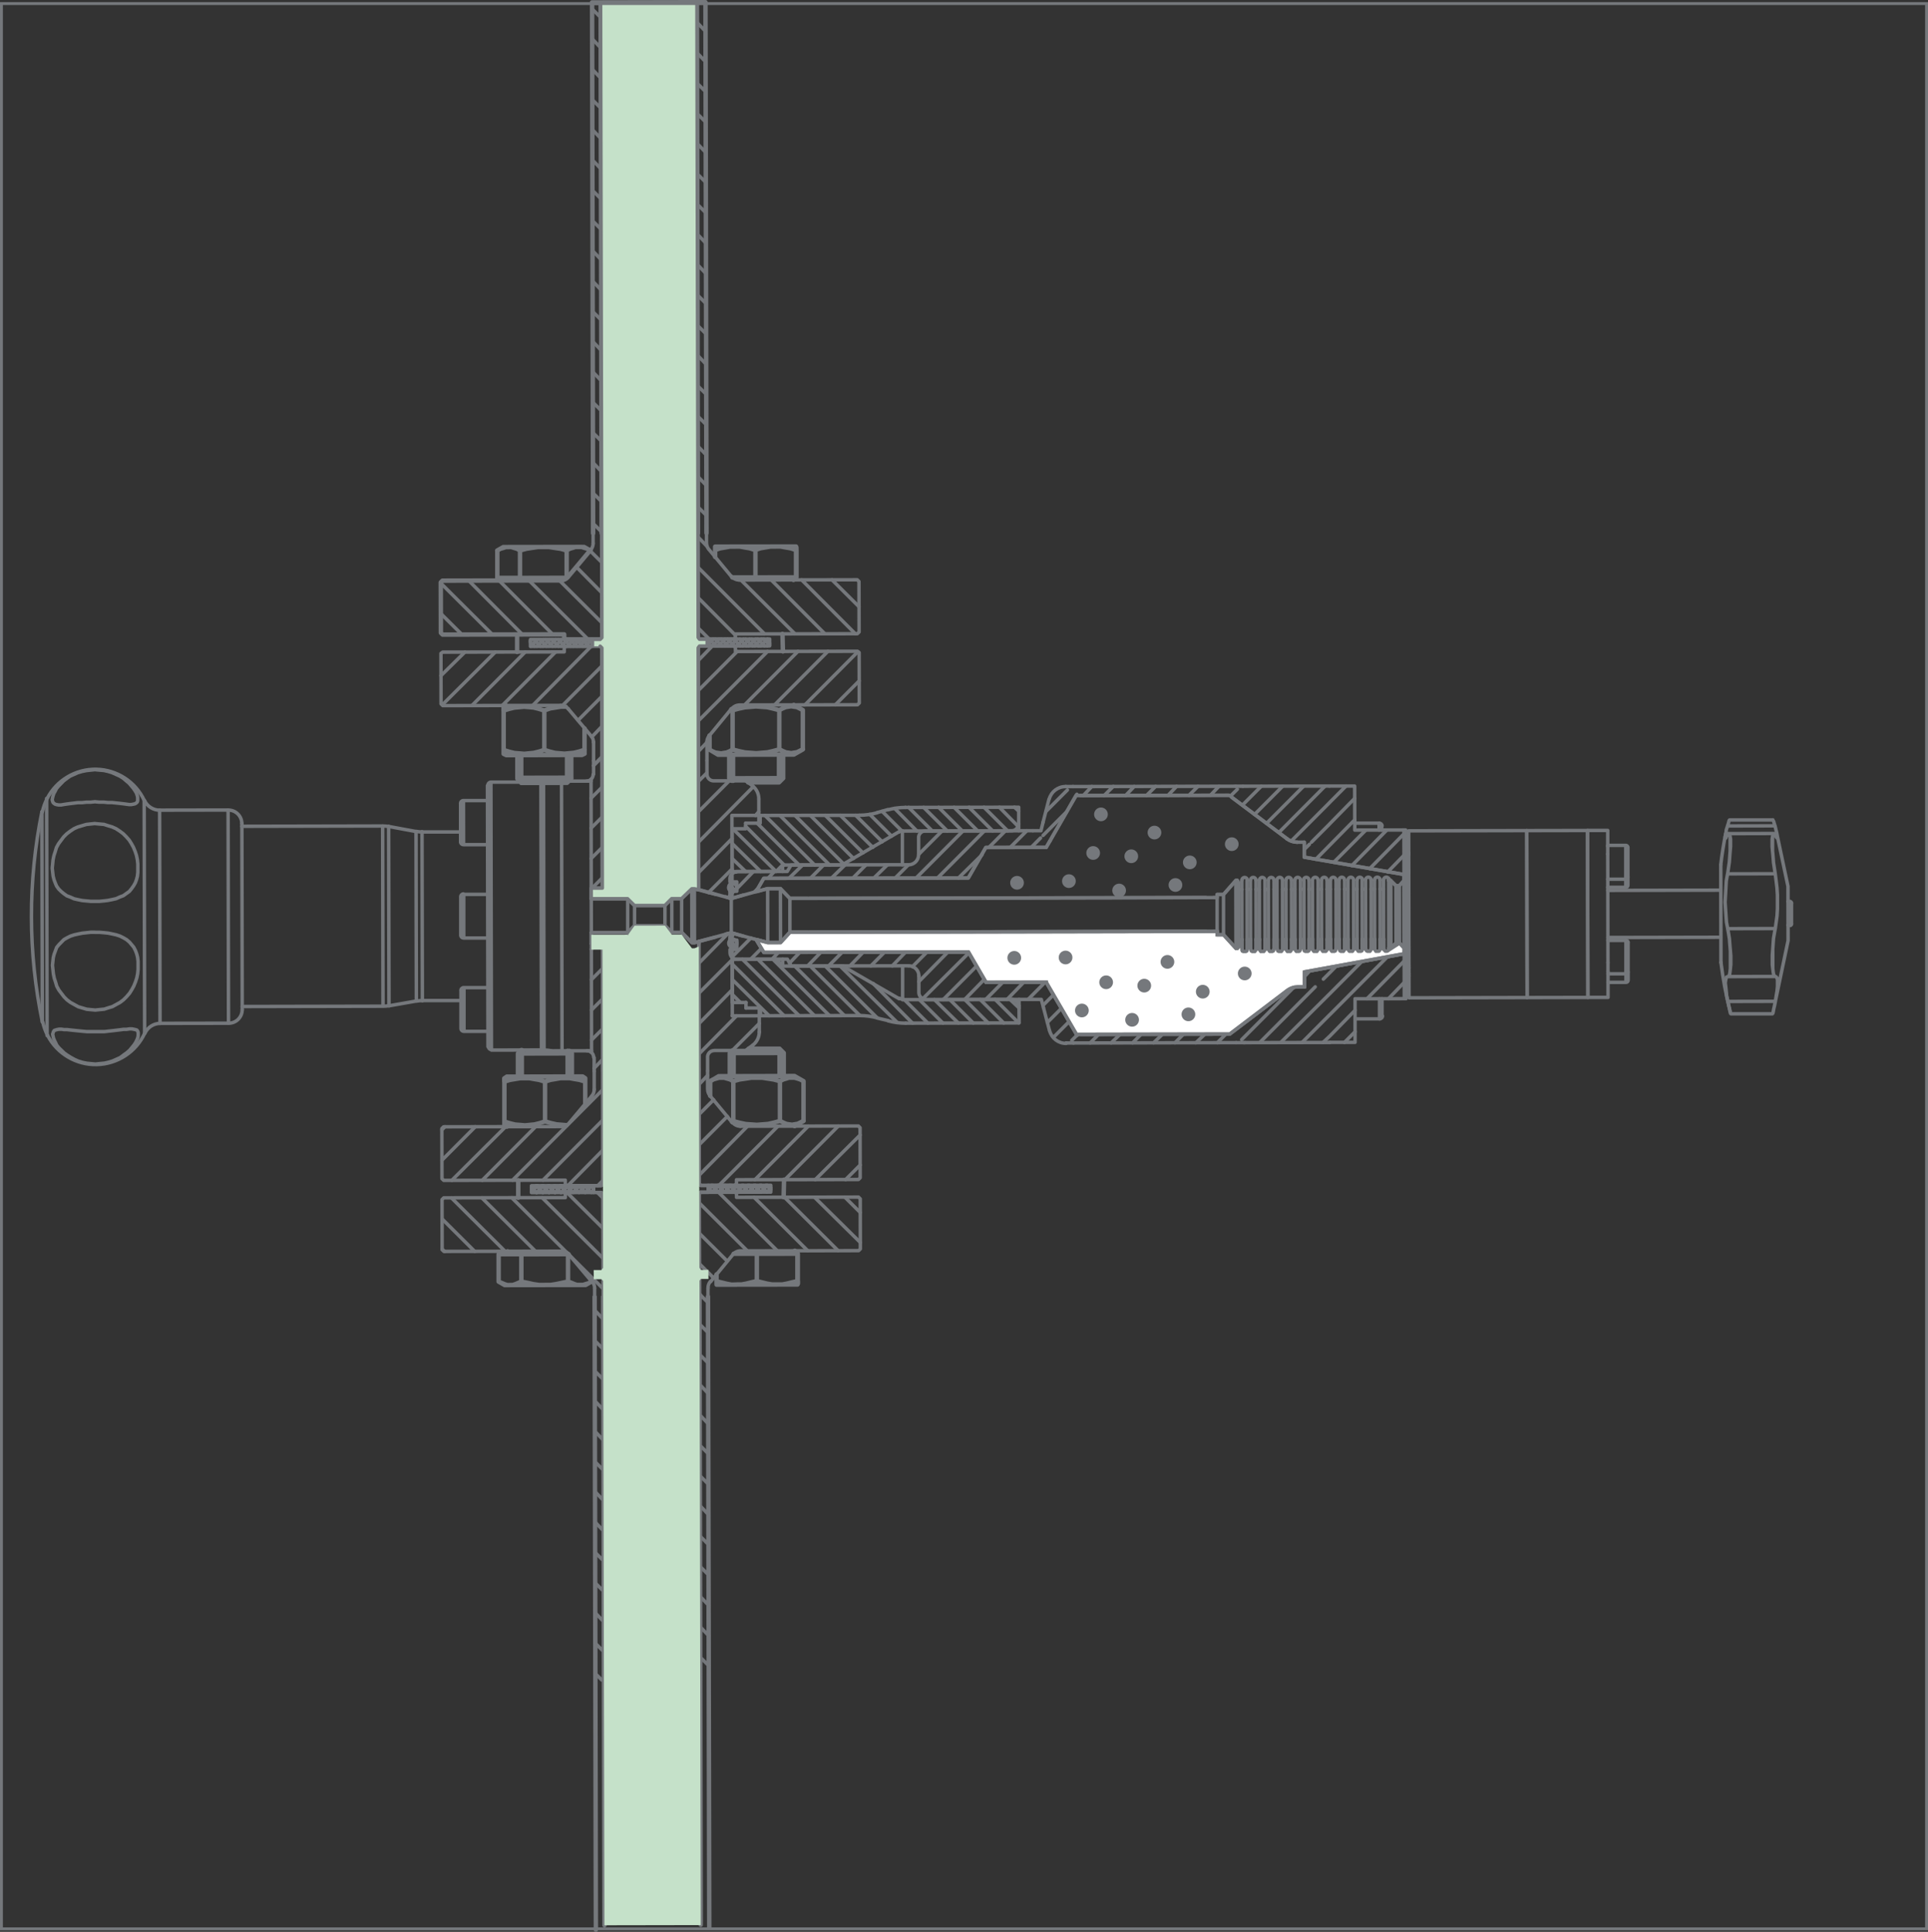 <?xml version="1.0" encoding="UTF-8"?>
<svg xmlns="http://www.w3.org/2000/svg" id="Calque_2" viewBox="0 0 334.46 335.1">
  <rect x="0" y="0" width="334.46" height="335.1" fill="#333333" stroke="none"/>
  <defs>
    <style>.cls-1{fill:#75787c;}.cls-2{fill:#c5e1c9;}.cls-2,.cls-3{fill-rule:evenodd;}.cls-4{stroke-width:.5px;}.cls-4,.cls-3{stroke-miterlimit:10;}.cls-4,.cls-3,.cls-5,.cls-6{stroke:#75787c;}.cls-4,.cls-5,.cls-6{fill:none;}.cls-3{fill:#fff;}.cls-3,.cls-5{stroke-width:.6px;}.cls-5,.cls-6{stroke-linecap:round;stroke-linejoin:round;}.cls-6{stroke-width:.77px;}</style>
  </defs>
  <g id="MONTAGE">
    <g id="ETAPE_1">
      <path class="cls-5" d="M131.72,177.53l-4.67,4.69M127.78,176.2l-6.52,6.62M127.03,171.68l-5.78,5.88M127.02,166.48l-5.78,5.8M126.27,161.95l-5.04,5.13M104.55,183.75l-1.48,1.56M104.54,178.48l-1.93,1.93M104.53,173.28l-1.93,1.93M104.52,168.01l-1.93,1.93M103.62,163.7l-1.04.97M104.49,152.27l-1.78,1.79M104.48,146.99l-1.93,1.93M104.47,141.72l-1.93,1.93M104.46,136.53l-1.93,1.93M103.78,132l-.82.82M126.99,150.74l-4.08,4.09M131.65,140.78l-.59.67M126.98,145.47l-5.78,5.88M130.67,136.47l-9.49,9.6M126.51,135.44l-5.34,5.36M122.65,134.04l-1.48,1.49M149.22,202.08l-2.52,2.53M149.21,196.88l-7.78,7.74M145.42,195.33l-9.26,9.3M140.22,195.34l-9.26,9.3M134.95,195.35l-10.23,10.27M129.67,195.36l-8.37,8.48M126.18,193.66l-4.89,4.91M123.8,190.77l-2.52,2.53M122.75,186.54l-1.48,1.56M104.6,204.76l-.89.89M104.59,199.49l-6.08,6.18M104.57,194.29l-10.37,10.42M104.56,189.02l-15.64,15.7M92.92,195.43l-9.26,9.3M87.72,195.44l-9.34,9.3M82.45,195.45l-5.78,5.8M77.18,195.46l-.52.52M104.45,131.25l-.96.97M104.44,125.98l-1.78,1.86M104.43,120.78l-4.15,4.17M104.42,115.51l-6.89,6.92M102.56,112.1l-10.15,10.27M96.39,113.08l-9.26,9.3M91.12,113.09l-9.26,9.3M85.93,113.1l-9.19,9.15M80.65,113.11l-4.15,4.09M149.05,118.1l-4.15,4.17M148.82,113.05l-9.19,9.23M143.62,112.98l-9.26,9.3M138.42,112.99l-9.26,9.3M122.64,128.77l-1.48,1.56M133.15,113l-12.01,12.05M127.88,113.01l-6.74,6.77M123.57,112.06l-2.45,2.53M181.31,170.38l-2.96,2.98M177.59,170.39l-2.89,2.98M173.95,170.4l-2.96,2.98M170.76,169.88l-3.41,3.5M169.42,167.58l-5.78,5.8M168.08,165.28l-8,7.96M164.44,165.14l-5.04,5.13M160.8,165.15l-2.52,2.53M157.09,165.16l-2.3,2.38M153.45,165.16l-2.37,2.38M149.74,165.17l-2.3,2.38M146.1,165.18l-2.37,2.38M142.39,165.19l-2.3,2.38M138.75,165.19l-1.78,1.86M135.04,165.2l-1.11,1.19M132.06,164.54l-1.85,1.86M130.28,162.69l-3.33,3.35M127.38,161.95l-.74.74M180.51,145.36l-1.63,1.64M178.13,144.1l-2.89,2.9M174.42,144.11l-2.89,2.9M170.35,148.28l-4.08,4.02M170.78,144.12l-8.15,8.18M167.07,144.12l-8.15,8.18M163.43,144.13l-4.08,4.09M157.58,150.01l-2.3,2.31M153.94,150.02l-2.37,2.31M150.23,150.02l-2.3,2.31M146.59,150.03l-2.37,2.31M142.88,150.04l-2.3,2.31M139.24,150.04l-2.37,2.31M134.34,151.17l-1.11,1.19M131.45,154.14l-.59.6M130.7,151.18l-2.89,2.98M127.37,154.52l-.74.82M186.82,179.58h0M185.48,177.2l-2.74,2.75M184.14,174.9l-2.45,2.46M182.79,172.53l-1.78,1.79M185.03,140.82l-4.08,4.09M185.17,137.03l-3.71,3.72M230.7,179.71l-1.19,1.12M230.69,176l-4.82,4.84M230.69,172.36l-8.52,8.48M228.16,171.18l-9.63,9.67M224.37,171.34l-8.97,9M230.63,142.96l-3.11,3.12M230.62,139.25l-6.6,6.62M229.87,136.35l-8,8.04M226.16,136.36l-6.45,6.47M222.52,136.37l-4.89,4.91M218.81,136.37l-3.26,3.27M214.65,136.9l-.82.82-.15.15M211.46,136.39l-1.48,1.56M207.82,136.4l-1.56,1.56M204.11,136.4l-1.48,1.56M200.47,136.41l-1.56,1.56M196.76,136.42l-1.48,1.56M193.12,136.42l-1.56,1.56M189.41,136.43l-1.48,1.56M212.66,179.38l-1.48,1.49M209.02,179.39l-1.56,1.49M205.31,179.39l-1.48,1.49M201.67,179.4l-1.56,1.49M197.96,179.41l-1.48,1.49M194.32,179.41l-1.56,1.49M190.6,179.42l-1.48,1.49M186.82,179.58l-.89.89M243.56,148.35l-2.82,2.9M243.55,144.64l-5.93,6.03M240.58,143.98l-6.08,6.18M236.94,143.99l-5.56,5.58M235.01,142.21l-6.74,6.84M235,138.49l-4.37,4.46M227.15,146.46l-.89.89M233.51,136.34l-2.89,2.9M243.6,170.41l-2.74,2.83M235.08,178.96l-1.85,1.86M243.6,166.69l-6.45,6.55M235.07,175.25l-4.37,4.46M240.7,165.96l-10,10.04M236.25,166.78l-5.56,5.58M231.79,167.61l-2.22,2.23M227.26,168.36l-.96,1.04M127.59,154.52l-1.04-1.04M127.61,164.1l-1.04-.96M176.72,140.69l-.74-.67M176.57,143.29l-3.2-3.26M174.79,144.11l-4.09-4.08M172.19,144.11l-4.09-4.08M169.6,144.12l-4.09-4.08M166.92,144.12l-4.09-4.08M164.32,144.13l-4.09-4.08M161.72,144.13l-4.09-4.08M159.05,144.14l-3.87-3.93M156.45,144.14l-3.42-3.41M154.67,145.04l-3.79-3.78M153.04,146.01l-4.61-4.59M151.41,146.98l-5.65-5.56M149.7,147.94l-6.55-6.52M148.07,148.91l-7.51-7.48M146.37,149.88l-8.48-8.45M143.92,150.04l-8.63-8.6M141.32,150.04l-8.63-8.6M138.64,150.05l-7.29-7.26M136.04,150.05l-6.7-6.74M134.64,151.17l-7.51-7.41M131.96,151.17l-4.98-4.89M129.36,151.18l-2.38-2.3M176.78,174.85l-1.56-1.48M176.72,177.44l-4.09-4.08M174.12,177.45l-4.09-4.08M171.44,177.45l-4.09-4.08M168.84,177.46l-4.09-4.08M166.25,177.46l-4.17-4.08M163.57,177.47l-4.09-4.08M160.97,177.48l-4.09-4.08M158.3,177.48l-6.84-6.89M155.63,177.34l-9.9-9.78M152.14,176.53l-9-8.97M149.17,176.16l-8.63-8.6M146.49,176.17l-8.63-8.6M143.89,176.17l-9.82-9.78M141.29,176.18l-9.82-9.78M138.62,176.18l-9.82-9.78M136.02,176.19l-9-8.97M133.42,176.19l-6.4-6.3M129.41,174.86h0M128.44,173.9l-1.41-1.41M102.96,206.18l-.52-.52M102.59,206.85l-1.19-1.19M101.56,206.85l-1.19-1.19M100.44,206.85l-1.12-1.19M99.4,206.85l-1.19-1.19M98.36,206.85l-1.19-1.19M97.32,206.86l-1.19-1.19M96.28,206.86l-1.19-1.19M95.24,206.86l-1.19-1.19M94.2,206.86l-1.19-1.19M93.09,206.87l-.89-.96M102.97,206.4l-.37.45M102.67,205.66l-1.19,1.19M101.63,205.66l-1.19,1.19M100.59,205.66l-1.19,1.19M99.55,205.66l-1.19,1.19"></path>
      <path class="cls-5" d="M98.51,205.67l-1.19,1.19M97.39,205.67l-1.11,1.19M96.36,205.67l-1.11,1.19M95.32,205.67l-1.19,1.19M94.28,205.67l-1.19,1.19M93.24,205.68l-1.04,1.04M133.71,206.34l-.82-.74M133.04,206.79l-1.19-1.19M132,206.79l-1.19-1.19M130.96,206.79l-1.19-1.19M129.85,206.79l-1.12-1.19M128.81,206.79l-1.19-1.19M127.77,206.8l-1.19-1.19M126.73,206.8l-1.19-1.19M125.69,206.8l-1.19-1.19M124.65,206.8l-1.19-1.19M123.61,206.8l-.74-.74M133.71,206.04l-.67.74M133.11,205.6l-1.11,1.19M132.07,205.6l-1.19,1.19M131.03,205.6l-1.19,1.19M129.99,205.6l-1.19,1.19M128.95,205.61l-1.19,1.19M127.91,205.61l-1.19,1.19M126.8,205.61l-1.11,1.19M125.76,205.61l-1.11,1.19M124.72,205.61l-1.19,1.19M123.68,205.62l-.82.82M102.78,111.88l-.22.22M102.7,110.91l-1.19,1.19M101.66,110.91l-1.19,1.19M100.62,110.92l-1.19,1.19M99.58,110.92l-1.19,1.19M98.47,110.92l-1.11,1.19M97.43,110.92l-1.11,1.19M96.39,110.92l-1.19,1.19M95.35,110.93l-1.19,1.19M94.31,110.93l-1.19,1.19M93.27,110.93l-1.19,1.19M92.23,110.93l-.22.22M92.01,111.38l.74.74M92.6,110.93l1.19,1.19M93.64,110.93l1.19,1.19M94.68,110.93l1.19,1.19M95.72,110.93l1.19,1.19M96.84,110.92l1.12,1.19M97.88,110.92l1.12,1.19M98.92,110.92l1.19,1.19M99.95,110.92l1.19,1.19M100.99,110.91l1.19,1.19M102.03,110.91l.74.74M133.52,111.59l-.44.45M133.15,110.85l-1.19,1.19M132.11,110.85l-1.19,1.19M131.07,110.86l-1.19,1.19M130.03,110.86l-1.19,1.19M128.99,110.86l-1.19,1.19M127.87,110.86l-1.11,1.19M126.83,110.86l-1.11,1.19M125.79,110.87l-1.19,1.19M124.76,110.87l-1.19,1.19M123.72,110.87l-1.04,1.04M122.68,111.54l.52.52M123.05,110.87l1.19,1.19M124.09,110.87l1.19,1.19M125.13,110.87l1.19,1.19M126.24,110.86l1.12,1.19M127.28,110.86l1.12,1.19M128.32,110.86l1.19,1.19M129.36,110.86l1.19,1.19M130.4,110.86l1.19,1.19M131.44,110.85l1.19,1.19M132.48,110.85l1.04,1.04M104.6,207.81l-.97-.96M104.61,213.08l-6.25-6.22M104.62,218.28l-10.56-10.52M104.63,223.55l-5.65-5.63M98.61,217.55l-9.82-9.78M92.89,217.04l-9.3-9.26M87.62,217.05l-9.3-9.26M82.34,217.06l-5.65-5.63M77.15,217.07l-.45-.37M149.23,210.32l-2.68-2.67M149.24,215.52l-7.96-7.86M145.38,216.93l-9.3-9.26M140.11,216.94l-9.3-9.26M134.84,216.96l-10.19-10.15M129.64,216.97l-8.33-8.3M126.16,218.75l-4.84-4.82M123.79,221.66l-2.46-2.45M121.79,224.93l-.45-.52M149.02,105.25l-4.69-4.67M148.37,109.93l-9.3-9.34M143.09,109.94l-9.3-9.34M137.9,109.95l-9.37-9.34M122.64,94.76l-1.56-1.63M132.62,109.96l-11.53-11.56M127.58,110.19l-6.47-6.52M123.05,110.87l-1.93-1.93M104.37,92.27l-1.34-1.33M104.38,97.54l-2.01-2M104.39,102.81l-4.39-4.45M104.4,108.01l-7.37-7.34M102.03,110.91l-10.27-10.23M95.87,110.03l-9.3-9.34M90.6,110.04l-9.3-9.34M85.4,110.05l-8.93-8.89M80.13,110.07l-3.65-3.63M104.64,228.82l-1.49-1.56M104.65,234.02l-1.49-1.48M104.66,239.29l-1.49-1.48M104.67,244.56l-1.49-1.56M104.68,249.83l-1.49-1.56M104.69,255.03l-1.49-1.48M104.71,260.3l-1.49-1.56M104.72,265.58l-1.49-1.56M104.73,270.77l-1.49-1.48M104.74,276.05l-1.49-1.48M104.75,281.32l-1.49-1.56M104.76,286.52l-1.49-1.48M104.4,291.42l-1.12-1.11M122.83,225.96l-1.04-1.04M122.84,231.16l-1.49-1.48M122.85,236.43l-1.49-1.48M122.86,241.71l-1.49-1.56M122.87,246.98l-1.49-1.56M122.88,252.17l-1.49-1.48M122.89,257.45l-1.49-1.48M122.9,262.72l-1.49-1.56M122.91,267.92l-1.49-1.48M122.92,273.19l-1.49-1.48M122.93,278.46l-1.49-1.56M122.94,283.73l-1.49-1.56M122.95,288.93l-1.49-1.48M104.2,3.02l-1.49-1.48M104.21,8.29l-1.49-1.56M104.22,13.56l-1.49-1.56M104.23,18.76l-1.49-1.48M104.24,24.03l-1.49-1.56M104.25,29.3l-1.49-1.56M104.26,34.5l-1.49-1.48M104.27,39.77l-1.49-1.48M104.28,45.05l-1.49-1.56M104.29,50.32l-1.49-1.56M104.3,55.52l-1.49-1.48M104.31,60.79l-1.49-1.56M104.32,66.06l-1.49-1.56M104.33,71.26l-1.49-1.48M104.34,76.53l-1.49-1.48M104.35,81.8l-1.49-1.56M104.36,87l-1.49-1.48M104.37,92.27l-1.49-1.48M122.39,5.43l-1.49-1.56M122.4,10.71l-1.49-1.56M122.41,15.9l-1.49-1.48M122.42,21.17l-1.49-1.48M122.44,26.45l-1.49-1.56M122.45,31.64l-1.49-1.48M122.46,36.92l-1.49-1.48M122.47,42.19l-1.49-1.56M122.48,47.46l-1.49-1.56M122.49,52.66l-1.49-1.48M122.5,57.93l-1.49-1.48M122.51,63.2l-1.49-1.56M122.52,68.4l-1.49-1.48M122.53,73.67l-1.49-1.48M122.54,78.94l-1.49-1.56M122.55,84.22l-1.49-1.56M122.56,89.41l-1.49-1.48"></path>
      <path class="cls-5" d="M127.01,161.88l.03,14.33M121.26,185.72l-.04-22.05v-.37s5.64-1.5,5.64-1.5M122.75,183.42v2.3M123.89,182.23c-.64,0-1.15.52-1.15,1.15M129.43,182.22h-5.49"></path>
      <path class="cls-5" d="M129.44,182.16c.4-.29.8-.59,1.19-.89"></path>
      <path class="cls-5" d="M130.61,181.29c.7-.56,1.11-1.41,1.11-2.3"></path>
      <polyline class="cls-5" points="127.04 176.21 131.72 176.2 131.72 179.02"></polyline>
      <path class="cls-5" d="M102.99,183.42c0-.37-.18-.73-.49-.94"></path>
      <path class="cls-5" d="M103.07,185.76v-2.3M102.58,163.71h1.93s.04,22.05.04,22.05"></path>
      <path class="cls-5" d="M102.5,135.21c.25-.22.4-.54.4-.87"></path>
      <path class="cls-5" d="M104.45,132l.04,22.05h-1.93M102.97,134.3v-2.3M102.55,182.49h.07s0-.22,0-.22l-.09-46.78v-.3M131.64,138.62v2.82s-4.67,0-4.67,0l.03,14.33"></path>
      <path class="cls-5" d="M131.64,138.59c0-.9-.41-1.75-1.12-2.3"></path>
      <path class="cls-5" d="M130.54,136.31c-.39-.31-.79-.6-1.2-.89"></path>
      <path class="cls-5" d="M123.84,135.45h5.49M122.65,134.3c0,.64.52,1.15,1.15,1.15M122.64,131.96v2.3M126.85,155.86l-5.65-1.55v-.3s-.04-22.05-.04-22.05M121.22,163.67l-.07-.07-.15-.22M120.98,154.31l.15-.22.07-.07M102.53,135.49h-3.86M131.65,142.78v-1.34M131.72,176.2v-1.34M102.62,182.27h-5.12s-1.86.01-1.86.01M94.01,182.14l-.09-46.33M97.5,182.28l-.09-46.48M94.38,182.14l-.09-46.33"></path>
      <path class="cls-5" d="M95.64,182.28c-.43-.1-.86-.14-1.3-.14"></path>
      <line class="cls-5" x1="94.01" y1="182.14" x2="94.38" y2="182.14"></line>
      <path class="cls-5" d="M101.75,135.49c.28,0,.54-.1.75-.28"></path>
      <path class="cls-5" d="M102.5,182.48c-.19-.14-.43-.21-.66-.21"></path>
      <polyline class="cls-5" points="128.41 195.36 148.91 195.32 149.2 195.62 149.22 204.3 148.92 204.6 127.76 204.64 127.76 205.31 127.47 205.61 121.53 205.62 121.3 205.32 121.26 185.42"></polyline>
      <path class="cls-5" d="M127.11,194.74c.33.39.82.62,1.34.62"></path>
      <path class="cls-5" d="M123.2,190.1l3.87,4.67M122.76,188.95c0,.41.15.81.41,1.12M122.75,185.79v3.12M103.08,188.95v-3.12"></path>
      <path class="cls-5" d="M102.67,190.11c.26-.31.41-.71.41-1.12"></path>
      <path class="cls-5" d="M98.71,194.83l3.93-4.69M97.41,195.42c.52,0,1-.23,1.34-.63M104.56,185.46l.04,19.9-.3.3h-5.94s-.3-.28-.3-.28v-.67s-21.09.04-21.09.04l-.3-.3-.02-8.69.3-.3,20.42-.04M97.23,122.36l-20.42.04-.3-.3-.02-8.76.3-.22,21.09-.04v-.67s.3-.3.3-.3h5.94s.3.28.3.28l.04,19.9"></path>
      <path class="cls-5" d="M98.6,122.98c-.33-.39-.82-.62-1.34-.62"></path>
      <line class="cls-5" x1="102.51" y1="127.62" x2="98.57" y2="122.95"></line>
      <path class="cls-5" d="M102.96,128.77c0-.41-.15-.81-.41-1.12"></path>
      <path class="cls-5" d="M102.97,131.92v-3.19M122.64,128.69v3.19"></path>
      <path class="cls-5" d="M123.04,127.61c-.26.31-.41.71-.41,1.12"></path>
      <path class="cls-5" d="M126.93,122.89l-3.85,4.69M128.3,122.3c-.52,0-1,.23-1.34.63M121.16,132.26l-.04-19.9.22-.3h5.94s.3.28.3.28v.67s21.16-.04,21.16-.04l.3.22.02,8.76-.3.3-20.49.04M84.65,181.56l-.09-45.29M85.25,182.15l-.09-46.48M85.15,135.67h5.2M85.25,182.15l8.69-.02M84.72,181.52c0,.31.25.56.56.56M85.19,135.67c-.31,0-.56.25-.56.56M93.93,182.14l-.09-46.33M93.9,182.14c.06,0,.11-.05.11-.11M79.93,162.27v-6.68M80.45,162.71v-7.57M79.93,162.23c0,.27.22.48.48.48M80.4,155.06c-.27,0-.48.22-.48.48M80.44,155.14h4.16M80.45,162.71h4.16M79.97,178.45v-6.68M80.49,178.9v-7.57M79.97,178.42c0,.27.22.48.48.48M80.43,171.32c-.27,0-.48.22-.48.48M80.47,171.32h4.16M80.49,178.9h4.16M79.9,146.08v-6.68M80.42,146.52l-.02-7.65M79.9,146.04c0,.27.22.48.48.48M80.37,138.87c-.27,0-.48.22-.48.48M80.41,138.87h4.16M80.42,146.52h4.16M66.44,174.54l-.06-31.26M67.48,174.47l-.06-31.11M72.23,173.64l-.06-29.4M73.27,173.56l-.06-29.26M41.95,143.33l24.43-.05M42.01,174.59l24.43-.05M66.48,174.54c.34,0,.68-.03,1.01-.09"></path>
      <path class="cls-5" d="M67.43,143.37c-.33-.06-.67-.09-1.01-.09"></path>
      <path class="cls-5" d="M72.23,173.64l-4.75.83M72.18,144.24l-4.75-.88M73.31,173.56c-.34,0-.68.03-1.01.09"></path>
      <path class="cls-5" d="M72.24,144.22c.33.06.67.09,1.01.09"></path>
      <path class="cls-5" d="M73.22,144.31h6.68M73.27,173.56h6.68"></path>
      <path class="cls-5" d="M27.76,177.52l-.07-36.98M39.64,177.49l-.07-36.98M42.02,175.19l-.06-32.37M25.09,179.23l-.08-40.39M8.17,179.63l-.08-41.14M39.64,177.49l-11.88.02M39.57,140.51l-11.88.02"></path>
      <path class="cls-5" d="M41.95,142.85c0-1.29-1.05-2.34-2.34-2.33"></path>
      <path class="cls-5" d="M39.68,177.49c1.29,0,2.34-1.05,2.33-2.34"></path>
      <path class="cls-5" d="M25.06,138.84c.48,1.04,1.52,1.7,2.67,1.7"></path>
      <path class="cls-5" d="M27.8,177.52c-1.14,0-2.18.67-2.66,1.71"></path>
      <path class="cls-5" d="M25.04,138.87c-1.51-3.25-4.74-5.36-8.33-5.43-3.59-.07-6.9,1.9-8.54,5.09"></path>
      <path class="cls-5" d="M8.25,179.6c1.65,3.18,4.97,5.15,8.56,5.06,3.59-.09,6.81-2.21,8.31-5.46"></path>
      <path class="cls-5" d="M16.48,142.86l.74.07.82.07.67.22.74.22.67.3.67.44.59.44.52.52.52.59.37.59.37.67.3.74.22.67.15.74.08.74v.67s0,.74,0,.74l-.07.67-.15.59-.22.59-.3.52-.37.52-.37.45-.52.37-.52.37-.59.22-.67.3-.67.15-.74.15-.67.08-.82.08h-.74s-.74,0-.74,0l-.74-.07-.74-.07-.74-.15-.67-.15-.67-.3-.59-.22-.52-.37-.45-.37-.45-.44-.37-.52-.22-.52-.22-.59-.15-.59-.08-.67-.08-.74.07-.67.07-.74.15-.74.22-.67.22-.74.37-.67.44-.59.44-.59.52-.52.59-.45.67-.45.67-.3.74-.22.74-.22.74-.08.74-.08M16.52,161.72h.74s.82.07.82.07l.67.07.74.15.67.15.67.22.59.3.52.3.52.44.37.44.37.44.3.59.22.59.15.59.08.67v.67s0,.74,0,.74l-.07.74-.15.74-.22.67-.3.74-.37.67-.37.59-.52.6-.52.52-.59.45-.67.37-.67.37-.74.22-.67.22-.82.08-.74.08-.74-.07-.74-.07-.74-.22-.74-.22-.67-.37-.67-.37-.59-.44-.52-.52-.45-.59-.45-.59-.37-.67-.22-.74-.22-.67-.15-.74-.08-.74-.08-.74.07-.67.07-.67.15-.59.22-.59.22-.59.37-.45.44-.45.44-.45.52-.3.59-.3.67-.22.67-.15.74-.15.74-.08.74-.08h.74M16.55,178.95h.74s.82,0,.82,0l.67-.08.74-.08.67-.08.67-.08.59-.08h.52s.52-.08.52-.08h.37s.37.07.37.07l.3.07.22.07.15.22.07.22v.22s0,.3,0,.3l-.07.37-.15.37-.22.45-.3.45-.37.45-.37.45-.52.45-.52.37-.59.45-.67.3-.67.3-.74.22-.67.15-.82.08-.74.08-.74-.07-.74-.07-.74-.15-.74-.22-.67-.3-.67-.37-.59-.37-.52-.37-.45-.44-.45-.44-.37-.44-.22-.45-.22-.45-.15-.37-.08-.37-.07-.3.07-.22.07-.22.15-.22.22-.07.22-.07.37-.07h.45s.45.07.45.07h.52s.59.07.59.07l.67.07.67.07.74.07.74.07h.74s.74,0,.74,0M16.46,133.51l.74.07.82.07.67.15.74.22.67.3.67.3.59.37.52.44.52.44.37.44.37.44.3.44.22.37.15.45.07.3v.37s0,.22,0,.22l-.07.22-.15.15-.22.15-.3.07-.37.07h-.37s-.52-.07-.52-.07l-.52-.07-.59-.07-.67-.07-.67-.07h-.74s-.67-.07-.67-.07h-.82s-.74-.07-.74-.07l-.74.08h-.74s-.74.08-.74.08h-.74s-.67.08-.67.08l-.67.08-.59.08-.52.08-.45.08h-.45s-.37-.07-.37-.07l-.22-.07-.22-.15-.15-.15-.07-.22-.07-.22.07-.37.07-.3.15-.45.22-.37.22-.45.37-.45.44-.45.44-.45.59-.45.52-.37.67-.3.67-.3.74-.22.74-.15.74-.08.74-.08M7.34,177.26l-.07-36.46"></path>
      <path class="cls-5" d="M7.27,140.81c-2.44,12.03-2.42,24.42.07,36.44"></path>
      <path class="cls-5" d="M7.41,177.28c.18.81.46,1.59.84,2.32"></path>
      <path class="cls-5" d="M8.17,138.53c-.38.74-.66,1.52-.83,2.32"></path>
      <path class="cls-5" d="M108.89,161.84v-5.94M110.08,160.57v-3.49M115.35,160.56v-3.49M116.54,161.75v-5.87M118.25,161.74v-5.87M120.03,163.52l-.02-9.36M120.48,163.52l-.02-9.36M102.57,155.91h6.31M102.58,161.77h6.31M110.08,160.57l-1.19,1.26M115.34,157.07h-5.27s-1.19-1.18-1.19-1.18M110.08,160.57h5.27M115.34,157.07l1.19-1.19M115.35,160.56l1.19,1.19M116.53,155.88h1.71M116.54,161.75h1.71M118.24,155.88l1.78-1.71M118.25,161.74l1.79,1.78M120.01,154.17h.45M120.03,163.52h.45s3.64-.97,3.64-.97M124.1,155.12l-3.64-.96M126.86,161.8l-.96.22M126.85,155.86l-.97-.3M126.86,161.8l4.31,1.18,1.34,2.22,35.49-.07,3.05,5.27,10.47-.02.67,1.19M126.64,165.22v-.52s1.19,0,1.19,0v-1.63s-1.19.15-1.19.15v-1.34M126.64,165.25c0,.64.52,1.15,1.15,1.15M157.61,167.53l-20.35.04-.67-1.19-8.76.02"></path>
      <path class="cls-5" d="M159.4,169.27c0-.96-.78-1.74-1.75-1.74"></path>
      <path class="cls-5" d="M159.4,172.21v-2.9M159.4,172.17c0,.64.52,1.15,1.15,1.15M179.23,173.36l-18.71.04M182.15,145.88l-.67,1.12M160.46,144.14l18.71-.04M160.5,144.14c-.64,0-1.15.52-1.15,1.15M159.36,148.22v-2.9"></path>
      <path class="cls-5" d="M157.61,150.01c.96,0,1.74-.78,1.74-1.75"></path>
      <path class="cls-5" d="M127.81,151.18l8.76-.02.67-1.12,20.35-.04M127.77,151.26c-.64,0-1.15.52-1.15,1.15M126.63,155.79v-1.34s1.19.15,1.19.15v-1.63s-1.19,0-1.19,0v-.59M181.48,146.99l-10.47.02-3.03,5.28-35.49.07-1.33,2.3-4.3,1.2M182.2,171.57l4.69,8.01M182.06,178.77l-1.05-4.01"></path>
      <path class="cls-5" d="M182.09,178.82c.35,1.28,1.51,2.17,2.84,2.17"></path>
      <path class="cls-5" d="M184.96,180.92h0M186.81,137.77l-4.66,8.1M184.88,136.44h0M184.84,136.44c-1.33,0-2.49.9-2.83,2.18M180.95,142.61l1.03-4.01M230.7,180.83l-15,.03M225.08,171.19c-.64,0-1.26.21-1.76.59M213.77,179l9.56-7.22M215.62,136.38l15-.03M223.28,145.5l-9.59-7.18"></path>
      <path class="cls-5" d="M223.26,145.5c.51.38,1.13.59,1.77.59"></path>
      <path class="cls-5" d="M223.1,163.1l-.59-.07M213.1,137.94l-25.69.05M186.14,136.44l28.22-.06M214.44,180.86l-28.22.06M187.49,179.43l25.69-.05M264.92,173.04l-.06-28.96M244.43,173.08l-.06-28.96M241.29,164.47l-.02-11.73M242.18,163.58l-.02-9.95M242.77,163.58l-.02-9.95M243.59,164.47l-.02-11.73M240.9,152.74h.37M240.92,164.47h.37s.89-.89.89-.89M242.75,153.63h-.59s-.89-.89-.89-.89M242.18,163.58h.59M242.75,153.63l.82-.89M242.77,163.58l.82.89M243.57,152.73h0M243.59,164.47h0M244.37,144.12l20.49-.04M244.43,173.08l20.49-.04M214.63,164.52l-.02-11.81M214.86,164.15l-.02-10.99"></path>
      <path class="cls-5" d="M214.64,164.59c.14-.09.22-.24.22-.41"></path>
      <path class="cls-5" d="M214.83,153.13c0-.16-.08-.32-.22-.4"></path>
      <path class="cls-5" d="M215.45,164.6l-.02-11.88M216.34,164.59l-.02-11.88"></path>
      <path class="cls-5" d="M216.39,152.68c0-.27-.22-.48-.48-.48s-.48.22-.48.48"></path>
      <path class="cls-5" d="M215.45,164.63c0,.27.22.48.48.48s.48-.22.48-.48M216.94,164.59l-.02-11.88M217.9,164.59l-.02-11.88"></path>
      <path class="cls-5" d="M217.88,152.67c0-.27-.22-.48-.48-.48s-.48.22-.48.48"></path>
      <path class="cls-5" d="M216.94,164.63c0,.27.22.48.48.48s.48-.22.48-.48M219.46,164.59l-.02-11.88M218.49,164.59l-.02-11.88M218.49,164.63c0,.27.22.48.48.48s.48-.22.48-.48"></path>
      <path class="cls-5" d="M219.44,152.67c0-.27-.22-.48-.48-.48s-.48.22-.48.48"></path>
      <path class="cls-5" d="M220.05,164.59l-.02-11.88M221.02,164.59l-.02-11.88"></path>
      <path class="cls-5" d="M221,152.67c0-.27-.22-.48-.48-.48s-.48.22-.48.48"></path>
      <path class="cls-5" d="M220.05,164.62c0,.27.22.48.48.48s.48-.22.48-.48M221.54,164.58l-.02-11.88M222.5,164.58l-.02-11.88"></path>
      <path class="cls-5" d="M222.48,152.66c0-.27-.22-.48-.48-.48s-.48.22-.48.48"></path>
      <path class="cls-5" d="M221.54,164.62c0,.27.22.48.48.48s.48-.22.48-.48M224.06,164.58l-.02-11.88M223.1,164.58l-.02-11.88M223.1,164.62c0,.27.22.48.48.48s.48-.22.48-.48"></path>
      <path class="cls-5" d="M224.04,152.66c0-.27-.22-.48-.48-.48s-.48.22-.48.48"></path>
      <path class="cls-5" d="M224.66,164.58l-.02-11.88M225.62,164.58l-.02-11.88"></path>
      <path class="cls-5" d="M225.6,152.66c0-.27-.22-.48-.48-.48s-.48.22-.48.48"></path>
      <path class="cls-5" d="M224.66,164.62c0,.27.22.48.48.48s.48-.22.48-.48M227.11,164.57l-.02-11.88M226.22,164.57l-.02-11.88M226.14,164.61c0,.27.22.48.48.48s.48-.22.48-.48"></path>
      <path class="cls-5" d="M227.08,152.66c0-.27-.22-.48-.48-.48s-.48.22-.48.48"></path>
      <path class="cls-5" d="M227.7,164.57l-.02-11.88M228.67,164.57l-.02-11.88"></path>
      <path class="cls-5" d="M228.64,152.65c0-.27-.22-.48-.48-.48s-.48.22-.48.48"></path>
      <path class="cls-5" d="M227.7,164.61c0,.27.22.48.48.48s.48-.22.48-.48M230.23,164.57l-.02-11.88M229.26,164.57l-.02-11.88M229.26,164.61c0,.27.22.48.48.48s.48-.22.48-.48"></path>
      <path class="cls-5" d="M230.2,152.65c0-.27-.22-.48-.48-.48s-.48.22-.48.48"></path>
      <path class="cls-5" d="M230.82,164.57l-.02-11.88M231.79,164.56l-.02-11.88"></path>
      <path class="cls-5" d="M231.76,152.65c0-.27-.22-.48-.48-.48s-.48.22-.48.48"></path>
      <path class="cls-5" d="M230.82,164.6c0,.27.22.48.48.48s.48-.22.48-.48M233.27,164.56l-.02-11.88M232.31,164.56l-.02-11.88M232.31,164.6c0,.27.22.48.48.48s.48-.22.48-.48"></path>
      <path class="cls-5" d="M233.25,152.64c0-.27-.22-.48-.48-.48s-.48.22-.48.48"></path>
      <path class="cls-5" d="M233.86,164.56l-.02-11.88M234.83,164.56l-.02-11.88"></path>
      <path class="cls-5" d="M234.81,152.64c0-.27-.22-.48-.48-.48s-.48.22-.48.48"></path>
      <path class="cls-5" d="M233.86,164.6c0,.27.22.48.48.48s.48-.22.48-.48M236.32,164.55l-.02-11.88M235.42,164.56l-.02-11.88M235.42,164.59c0,.27.22.48.48.48s.48-.22.48-.48"></path>
      <path class="cls-5" d="M236.37,152.64c0-.27-.22-.48-.48-.48s-.48.22-.48.48"></path>
      <path class="cls-5" d="M236.91,164.55l-.02-11.88M237.87,164.55l-.02-11.88"></path>
      <path class="cls-5" d="M237.85,152.63c0-.27-.22-.48-.48-.48s-.48.22-.48.48"></path>
      <path class="cls-5" d="M236.91,164.52c0,.27.22.48.48.48s.48-.22.48-.48M239.43,164.55l-.02-11.88M238.47,164.55l-.02-11.88M238.47,164.59c0,.27.22.48.48.48s.48-.22.48-.48"></path>
      <path class="cls-5" d="M239.41,152.63c0-.27-.22-.48-.48-.48s-.48.22-.48.48"></path>
      <path class="cls-5" d="M240.03,164.55l-.02-11.95M240.92,164.55l-.02-11.95"></path>
      <path class="cls-5" d="M240.97,152.63c0-.27-.22-.48-.48-.48s-.48.22-.48.48"></path>
      <path class="cls-5" d="M240.03,164.58c0,.27.22.48.48.48s.48-.22.48-.48M216.32,154.27h.59M216.34,163.04h.59M237.85,154.23h.59M237.87,162.99h.59M234.81,154.24h.59M234.83,163h.59M231.77,154.24h.52M231.78,163h.52M228.65,154.25h.59M228.66,163.01h.59M225.6,154.25h.59M225.62,163.02h.59M222.48,154.26h.59M222.5,163.02h.59M219.44,154.27h.59M219.46,163.03h.59M217.88,154.27h.59M217.9,163.03h.59M221,154.26h.52M221.02,163.03h.52M224.04,154.26h.59M224.06,163.02h.59M227.09,154.25h.59M227.1,163.01h.59M230.21,154.25h.59M230.22,163.01h.59M233.25,154.24h.59M233.27,163h.59M236.29,154.23h.59M236.31,163h.59M239.41,154.23h.59M239.43,162.99h.59M214.84,154.28h.59M214.85,163.04h.59M214.63,164.52l-.02-11.81M214.41,164.52l-.02-11.81M212.25,162.15v-6.98M211.14,162.15v-6.98M214.63,164.52h-.22M214.61,152.72h-.22s-2.15,2.46-2.15,2.46M211.14,162.15h1.11s2.16,2.37,2.16,2.37M212.24,155.17h-1.11M230.62,136.35h4.38s.02,7.64.02,7.64l8.54-.02M243.57,151.69l-17.31-3.01v-2.6M243.61,173.23l-8.54.02M226.3,171.18v-2.6s17.29-3.15,17.29-3.15M235.07,173.24v7.57s-4.37,0-4.37,0M243.61,173.23l-.06-29.26M243.61,173.23h.3s-.06-29.26-.06-29.26h-.3M264.92,173.04l-.06-28.96M264.92,173.04l10.54-.02-.06-28.96-10.54.02M298.54,162.58l-19.6.04M298.52,154.41l-19.6.04M307.93,143.25l.15.67.15.59.07.37v.3s0,.15,0,.15h-.07s-.15-.22-.15-.22l-.15-.3M299.68,143.27l8.24-.02M299.69,144.83l-.22.3-.07.22h-.07s-.07-.15-.07-.15l.07-.3.07-.37.07-.59.22-.67M307.93,144.81l-.15-.15-.15-.07-.07.15-.07.37M299.7,151.58l.15-1.04.15-1.04.07-.97.07-.89.07-.82v-.67s0-.59,0-.59l-.08-.45-.08-.37-.07-.15h-.15s-.15.22-.15.22M299.7,151.58l8.24-.02M307.49,145.11l-.07.45v.59s0,.74,0,.74l.08.82.08.89.08,1.04.15.97.15.96.15,1.19.15,1.26.08,1.26v1.19s0,1.19,0,1.19l-.07,1.19-.15,1.11-.15,1.11M299.72,161.09l-.22-1.11-.08-1.11-.08-1.19-.08-1.19.07-1.19.07-1.26.07-1.26.22-1.19M299.72,161.09l8.24-.02M307.98,169.39l.15.07.15.22.07.3v.52s0,.59,0,.59l-.07.74-.15.89-.15.97M299.75,173.71l-.22-.96-.08-.89-.08-.74-.08-.59.07-.52.07-.3.07-.22.22-.07M299.75,173.71l8.24-.02M307.96,161.07l-.15.82-.15.89-.07.97-.07,1.04M299.74,169.4l.15-.07.15-.3.07-.45.07-.59.07-.67v-.74s0-.82,0-.82l-.08-.89-.08-.97-.08-1.04-.15-.96-.15-.82M307.52,164.79l-.07.89v.89s0,.74,0,.74l.08.67.08.67.07.37.15.3.15.07M307.55,142.21v.07s.15.22.15.22l.07.3.15.45M299.68,143.27l.15-.45.07-.3.07-.22.07-.07M307.47,175.85l.07-.07M307.99,173.69l-.15.74-.15.59-.07.45-.07.3M300.19,175.79l-.07-.3-.08-.45-.15-.59-.15-.74M300.27,175.86l-.07-.07M299.91,144.6l7.8-.02M299.74,169.4l8.17-.02M300.05,142.23h7.5M300.27,175.86h7.2M310.19,163.15l-.02-9.36M307.49,147.71v-2.6M307.53,167.98v-3.19M298.54,166.96l-.03-16.93M300.18,167.99v-3.12M300.14,147.65v-2.52M310.19,163.15l-2.57,12.26M310.18,153.79l-1.95-9.2"></path>
      <path class="cls-5" d="M299.37,144.57c-.36,1.79-.65,3.6-.86,5.41"></path>
      <path class="cls-5" d="M298.54,166.93c.35,2.86.88,5.69,1.59,8.49"></path>
      <path class="cls-5" d="M275.46,173.02l-.06-28.96M278.9,146.8v-2.75M278.95,173.01v-4.46M278.94,167l-.04-18.86M278.95,173.01h-3.49M278.9,144.05h-3.49"></path>
      <path class="cls-5" d="M127.11,154.67c.39,0,.7-.32.7-.71s-.32-.7-.71-.7-.7.32-.7.71.32.7.71.7"></path>
      <path class="cls-5" d="M127.12,162.91c-.39,0-.7.32-.7.71s.32.7.71.7.7-.32.7-.71-.32-.7-.71-.7M282.44,170.03v-1.41M282.07,170.4v-1.49M282.1,170.4c.18,0,.33-.15.33-.33M244.42,169.29h-.52M282.07,170.4h-3.12M243.9,168.92h.52M282.4,153.55v-1.41M282.03,153.92v-1.41M282.07,153.92c.18,0,.33-.15.33-.33M282.03,153.92h-3.12M278.94,168.55v-1.56M244.42,167.88h-.52M244.41,164.32h-.52M282.06,168.92h-3.12M282.05,163.13h-3.12M282.43,168.62v-5.2M282.06,168.92v-5.79"></path>
      <path class="cls-5" d="M282.42,163.46c0-.18-.15-.33-.33-.33"></path>
      <path class="cls-5" d="M282.1,168.92c.18,0,.33-.15.33-.33"></path>
      <path class="cls-5" d="M243.89,167.51h.52M244.41,164.69h-.52M278.9,148.14v-1.34M244.38,151.4h-.52M244.38,147.91h-.52M282.03,152.51h-3.12M282.02,146.64h-3.12M282.4,152.14v-5.12M282.03,152.51v-5.87"></path>
      <path class="cls-5" d="M282.39,146.98c0-.18-.15-.33-.33-.33"></path>
      <path class="cls-5" d="M282.07,152.44c.18,0,.33-.15.33-.33"></path>
      <path class="cls-5" d="M243.86,151.03h.52M244.38,148.2h-.52M239.75,176.28v-3.04M239.31,176.73v-3.49"></path>
      <path class="cls-5" d="M239.35,176.73c.27,0,.48-.22.48-.48"></path>
      <path class="cls-5" d="M239.31,176.73h-4.23M239.69,143.98v-.74M239.24,143.98v-1.19"></path>
      <path class="cls-5" d="M239.76,143.27c0-.27-.22-.48-.48-.48"></path>
      <path class="cls-5" d="M239.24,142.79h-4.23M310.78,160.25v-3.64M310.56,160.47v-4.08"></path>
      <path class="cls-5" d="M310.78,156.65c0-.14-.12-.26-.26-.26"></path>
      <path class="cls-5" d="M310.52,160.55c.14,0,.26-.12.26-.26M310.56,160.47h-.37M310.55,156.39h-.37M126.85,155.86l2.08-.6M126.86,161.8l2.08.59M140.36,155.83l68.83-.14M140.37,161.7l68.83-.14M210.53,155.7h.59M210.54,161.56h.59M133.18,163.5v-4.9s-.01-.37-.01-.37v-4.08M135.4,163.49l-.02-9.36M137.03,161.71v-5.87M131.3,154.66l1.86-.52M131.32,162.98l1.86.52h2.23M135.38,154.14h-2.23M140.08,161.7h-3.04M140.07,155.83h-3.04M137.03,161.71l-1.63,1.79M137.02,155.84l-1.64-1.7M145.92,150.03l-10.17.02-1.11,1.12-7.65.02v-7.43s2.36,0,2.36,0v-.97M145.96,149.96c.1,0,.19-.03.28-.08M155.93,144.29l-9.72,5.66"></path>
      <path class="cls-5" d="M156.56,144.14c-.2,0-.4.05-.58.16"></path>
      <path class="cls-5" d="M175.54,144.11l-19.01.04M175.5,144.11c.64,0,1.15-.52,1.15-1.15M157.04,140.06l19.68-.04v2.9"></path>
      <path class="cls-5" d="M157.08,140.06c-1.03,0-2.05.14-3.04.41"></path>
      <line class="cls-5" x1="152.14" y1="140.96" x2="154" y2="140.44"></line>
      <path class="cls-5" d="M149.06,141.41c1.03,0,2.05-.14,3.04-.41"></path>
      <path class="cls-5" d="M129.35,142.79h2.52s0-1.34,0-1.34l17.23-.03M149.17,176.16l-17.23.03v-1.34s-2.53,0-2.53,0v-.97"></path>
      <path class="cls-5" d="M152.17,176.56c-.99-.27-2.01-.4-3.04-.4"></path>
      <line class="cls-5" x1="154.07" y1="177.04" x2="152.21" y2="176.6"></line>
      <path class="cls-5" d="M154.11,177.09c.99.27,2.01.4,3.04.4"></path>
      <polyline class="cls-5" points="176.78 174.47 176.79 177.44 157.11 177.48"></polyline>
      <path class="cls-5" d="M176.71,174.51c0-.64-.52-1.15-1.15-1.15"></path>
      <line class="cls-5" x1="156.58" y1="173.4" x2="175.59" y2="173.36"></line>
      <path class="cls-5" d="M156.05,173.17c.18.1.37.15.58.15"></path>
      <line class="cls-5" x1="146.25" y1="167.63" x2="155.99" y2="173.25"></line>
      <path class="cls-5" d="M146.27,167.63c-.08-.05-.18-.07-.28-.07"></path>
      <path class="cls-5" d="M129.41,173.9h-2.38s-.01-7.49-.01-7.49l7.65-.02,1.12,1.19,10.17-.02M176.78,174.47v-1.11M176.72,144.1v-1.19M146.25,167.63v-.07M146.22,150.03v-.07M156.58,173.4v-5.87M156.54,150.01v-5.87M135.78,167.58v-1.19M135.75,151.17v-1.11M102.96,205.66v1.19s-10.76.02-10.76.02v-1.19s10.76-.02,10.76-.02M122.87,206.81v-1.19s10.84-.02,10.84-.02v1.19s-10.84.02-10.84.02M102.78,110.91v1.19s-10.76.02-10.76.02v-1.19s10.76-.02,10.76-.02M122.68,112.06v-1.19s10.84-.02,10.84-.02v1.19s-10.84.02-10.84.02M97.42,217.03l-20.42.04-.3-.3-.02-8.69.3-.3,21.09-.04v-.67s.3-.22.3-.22h5.94s.3.21.3.21"></path>
      <path class="cls-5" d="M98.79,217.65c-.33-.4-.82-.62-1.34-.62"></path>
      <line class="cls-5" x1="102.7" y1="222.37" x2="98.76" y2="217.69"></line>
      <path class="cls-5" d="M103.15,223.44c0-.41-.15-.81-.41-1.12"></path>
      <path class="cls-5" d="M103.15,224.96v-1.49M104.6,207.07l.04,17.89M121.34,224.93l-.04-17.89.22-.22M122.82,223.44v1.49"></path>
      <path class="cls-5" d="M123.23,222.28c-.26.31-.41.71-.4,1.12"></path>
      <path class="cls-5" d="M127.12,217.64l-3.85,4.69M128.49,216.97c-.52,0-1.01.23-1.34.63M121.53,206.81h5.94s.3.21.3.21v.67s21.16-.04,21.16-.04l.3.3.02,8.69-.3.3-20.49.04M128.22,100.61l20.49-.04.3.3.02,8.76-.3.3-21.16.04v.59s-.3.3-.3.3h-5.94s-.22-.28-.22-.28"></path>
      <path class="cls-5" d="M126.92,99.99c.33.4.82.62,1.34.62"></path>
      <path class="cls-5" d="M123.02,95.35l3.87,4.67M122.57,94.2c0,.41.15.81.41,1.12M122.56,91.05v3.19M121.12,110.58l-.04-19.83M104.37,90.79l.04,19.83-.3.3M102.89,94.28v-3.19"></path>
      <path class="cls-5" d="M102.49,95.36c.26-.31.41-.71.4-1.12"></path>
      <path class="cls-6" d="M98.52,100.08l3.93-4.69M97.22,100.68c.52,0,1.01-.23,1.34-.63M104.11,110.91h-5.94s-.3-.28-.3-.28v-.59s-21.09.04-21.09.04l-.3-.3-.02-8.76.3-.3,20.42-.04M104.64,224.96l.22,108.99M103.37,334.72l-.22-109.75M122.82,224.92l.22,109.4M121.56,333.88l-.22-108.95M104.19.49l.18,92M102.89,92.5l-.18-92,19.68-.04M121.08,92.46l-.18-92M122.38.46l.18,92M102.71.5v-.07M122.38.46v-.07M122.38.38l-19.68.04M88.19,94.9h-.45s-.45.15-.45.15l-.52.15-.52.3M88.19,94.9h-.89M102.37,95.47h0M101.33,94.88h-.97M102.37,95.47l-.52-.3-.52-.15-.45-.15h-.52s-.52,0-.52,0l-.45.15-.52.15-.59.3M100.37,94.88h-6.09M98.29,95.48l-1.04-.29-1.04-.15-.97-.15h-.97s-.97,0-.97,0l-1.04.15-.96.15-1.11.3M94.28,94.89h-6.09M90.2,95.49l-.52-.3-.52-.15-.45-.15h-.52M87.3,94.9l-1.04.6M101.33,94.88l1.04.59M98.37,100.23h-.07s0-4.75,0-4.75M98.3,100.23l-8.09.02v-4.75M90.21,100.24h-3.94s0-4.74,0-4.74M89.71,110.05v3.04M87.83,100.69l-.45-.44M99.1,130.97v3.94M89.75,130.99v3.94M98.37,134.9v-3.94M90.42,130.98v3.94M138.16,95.4v-.3s0-.15,0-.15l-.07-.15v.15s0,.15,0,.15v.3M138.09,94.8h-3.56M138.09,95.4l-.97-.3-.89-.15-.82-.15h-.89s-.82,0-.82,0l-.89.15-.89.15-.89.3M134.52,94.81h-6.98M131.04,95.41l-.97-.3-.89-.15-.82-.15h-.82s-.89,0-.89,0l-.82.15-.89.15-.89.3M127.55,94.82h-3.49M124.06,95.42v-.3s0-.15,0-.15v-.15M138.09,94.8h0M124.06,94.83h0M138.09,95.4v4.75s-7.04.01-7.04.01v-4.75M124.06,96.61v-1.19M131.05,100.16h-4.01M138.1,100.15h.07s0-4.75,0-4.75M135.87,134.98l-9.36.02M135.13,135.72h-5.35M135.86,130.89v4.08M126.5,130.91v4.08s.45.44.45.44M135.13,135.72l.74-.74M135.74,109.96l.08,3.04M137.65,100.6l.44-.45M135.13,135.72v-4.83M127.17,130.91v4.53M100.96,130.96l-13.14.03M101.4,130.74v-.67M87.37,130.1l.97.3.89.22.89.07.82.07.82-.08.82-.08.89-.22.96-.3.97.3.89.22.82.07.82.07.82-.08.82-.08.89-.22.96-.3M87.37,130.77v-.67M98.12,122.58h-.82s-.89.15-.89.15l-.97.15-1.04.37M87.36,123.27v-.67M94.41,123.25l-.97-.3-.89-.22-.82-.07-.82-.07-.82.08-.89.08-.89.22-.96.3M87.82,130.99l-.45-.22M100.96,130.96l.45-.22M87.8,122.38l-.45.22M94.42,130.09v-6.83M87.37,130.1v-6.83M101.4,130.07v-3.71M137.71,130.89l-13.14.03M123.09,130.03l.52.3.52.22.52.07.45.07.45-.08.52-.08.52-.22.52-.3,1.11.29,1.04.22.97.07.97.07.97-.08.97-.08.96-.22,1.11-.3.59.3.52.22.45.07.52.07.45-.08.52-.08.45-.22.59-.3M127.08,123.19l-.22-.15M139.26,123.17l-.59-.3-.45-.22-.52-.07-.45-.07-.52.08-.45.08-.52.22-.59.3-1.11-.29-.97-.22-.97-.07-.97-.07-.97.08-.97.08-1.04.22-1.11.3M124.57,130.92l-1.49-.89M137.71,130.89l1.56-.89M137.7,122.28l1.56.89M123.09,130.03v-2.45M127.09,130.02v-6.83M135.19,130v-6.83M139.27,130v-6.83M101.07,186.73l-13.14.03M87.5,194.55l.97.3.89.22.89.07.82.07.82-.08.82-.08.89-.22.96-.3,1.04.29.97.22.89.07.82.07M87.5,195.22v-.67M101.52,187.62l-.97-.3-.89-.15-.82-.15h-.82s-.82,0-.82,0l-.82.15-.89.15-.96.3M101.52,187.62v-.59M87.48,187.64v-.59M94.54,187.63l-.97-.3-.89-.15-.82-.15h-.82s-.82,0-.82,0l-.89.15-.89.15-.96.3M87.94,195.44l-.45-.22M101.07,186.73l.45.3M87.93,186.75l-.44.3M94.55,194.54v-6.91M87.5,194.55v-6.91M101.52,191.4v-3.79M137.83,186.65l-13.14.03M139.39,187.54l-.59-.3-.45-.15-.52-.15h-.45s-.52,0-.52,0l-.45.15-.52.15-.59.3-1.11-.29-.97-.15-.97-.15h-.97s-.97,0-.97,0l-.97.15-1.04.15-1.11.3-.52-.3-.52-.15-.52-.15h-.45s-.45,0-.45,0l-.52.15-.52.15-.52.3M127.22,194.47l1.11.29,1.04.22.97.07.97.07.97-.08.97-.08.96-.22,1.11-.3.59.3.52.22.45.07.52.07.45-.08.52-.08.45-.22.59-.3M127.22,194.47l-.22.15M137.83,186.65l1.56.89M124.68,186.68l-1.48.89M137.84,195.34l1.56-.89M123.2,187.57v2.52M127.21,187.57v6.91M135.3,187.55v6.91M139.39,187.54v6.91M99.11,134.9l-9.36.02M99.11,135.05l-9.36.02M98.37,135.79l-7.87.02M99.11,134.9v.15M89.76,134.92v.15s.74.74.74.74M98.37,135.79l.74-.74M98.37,135.79v-.89M90.42,134.92v.89M88.44,222.91h-.89M88.44,222.91h-.45s-.45-.15-.45-.15l-.52-.22-.52-.22M102.63,222.29h0l-.52.3-.52.15-.45.15h-.52M101.59,222.89h-.97s-.52,0-.52,0l-.45-.15-.52-.22-.59-.22-1.04.22-1.04.22-.97.15h-.97M100.62,222.89h-6.09s-.97.01-.97.01l-1.04-.15-.97-.22-1.11-.22-.52.22-.52.22-.45.15h-.52M94.53,222.9h-6.09M87.55,222.91l-1.04-.59M101.59,222.89l1.04-.6M98.61,217.55h-.07s0,4.75,0,4.75M98.53,217.55l-8.09.02v4.75M90.44,217.56h-3.94s0,4.76,0,4.76M99.21,186.73v-4.01s-9.36.02-9.36.02v4.01M98.76,182.28l.45.44M90.44,182.14l-.59.6M89.9,207.76v-3.04M88.06,217.05l-.44.52M98.47,186.73v-4.46M90.52,182.14v4.6M138.42,222.22v.22s0,.22,0,.22l-.07.15v-.15s0-.22,0-.22v-.22s-.97.22-.97.22l-.89.22-.82.15h-.89M138.34,222.81h-3.56s-.82,0-.82,0l-.89-.15-.89-.22-.89-.22-.96.22-.89.22-.82.15h-.82M134.78,222.82h-6.98s-.89.02-.89.02l-.82-.15-.89-.22-.89-.22v.22s0,.22,0,.22v.07s0,.07,0,.07M127.8,222.84h-3.49M138.34,222.81h0M124.31,222.84h0M131.29,222.23v-4.75s7.04-.01,7.04-.01v4.75M131.28,217.48h-4.01M124.3,221.06v1.19M138.33,217.47h.07s0,4.75,0,4.75M135.96,182.65l-9.36.02M135.22,181.91h-5.35M135.96,182.65v4.01M126.6,182.67v4.01M135.22,181.91l.74.74M127.05,182.22l-.44.45M135.94,207.67l.07-3.04M137.88,216.95l.45.52M135.23,186.66v-4.75M127.27,182.22v4.46"></path>
      <path class="cls-5" d="M240.97,152.63c0-.07-.02-.14-.05-.21"></path>
      <polyline class="cls-5" points="240.89 152.44 241.27 152.74 240.9 152.74"></polyline>
      <path class="cls-5" d="M240.95,164.79c.03-.07.05-.14.05-.21"></path>
      <path class="cls-5" d="M240.92,164.47h.37s-.37.3-.37.3M127.01,161.88l-.15-.07v-5.94s.14-.07.14-.07M126.85,155.86l-.22-.07M126.64,161.88l.22-.07"></path>
      <polygon class="cls-3" points="242.77 163.58 240.92 164.77 240.85 164.84 240.77 164.92 240.62 164.99 240.55 164.99 240.4 164.99 240.33 164.99 240.25 164.92 240.18 164.84 240.1 164.77 240.03 164.7 240.03 164.55 240.02 162.99 239.43 162.99 239.43 164.55 239.43 164.7 239.36 164.77 239.29 164.92 239.21 164.99 239.06 165 238.99 165 238.84 165 238.69 165 238.62 164.92 238.54 164.77 238.47 164.7 238.47 164.55 238.47 162.99 237.87 162.99 237.87 164.55 237.87 164.7 237.8 164.77 237.73 164.92 237.65 165 237.58 165 237.43 165 237.28 165 237.21 165 237.06 164.92 236.98 164.78 236.91 164.7 236.91 164.55 236.91 162.99 236.31 163 236.32 164.55 236.32 164.7 236.32 164.78 236.24 164.93 236.09 165 236.02 165 235.87 165 235.72 165 235.65 165 235.57 164.93 235.5 164.78 235.42 164.71 235.42 164.56 235.42 163 234.83 163 234.83 164.56 234.83 164.71 234.76 164.78 234.68 164.93 234.61 165 234.46 165 234.39 165 234.24 165 234.09 165 234.01 164.93 233.94 164.78 233.86 164.71 233.86 164.56 233.86 163 233.27 163 233.27 164.56 233.27 164.71 233.2 164.78 233.12 164.93 233.05 165.01 232.9 165.01 232.83 165.01 232.68 165.01 232.6 165.01 232.45 164.93 232.38 164.79 232.38 164.71 232.31 164.56 232.3 163 231.78 163 231.79 164.56 231.71 164.71 231.71 164.79 231.64 164.94 231.49 165.01 231.42 165.01 231.27 165.01 231.12 165.01 231.04 165.01 230.97 164.94 230.89 164.79 230.82 164.71 230.82 164.57 230.82 163.01 230.22 163.01 230.23 164.57 230.23 164.72 230.15 164.79 230.08 164.94 230 165.01 229.86 165.01 229.71 165.01 229.63 165.01 229.48 165.01 229.41 164.94 229.34 164.79 229.26 164.72 229.26 164.57 229.26 163.01 228.66 163.01 228.67 164.57 228.67 164.72 228.59 164.79 228.52 164.94 228.45 165.02 228.3 165.02 228.22 165.02 228.07 165.02 227.93 165.02 227.85 164.94 227.78 164.79 227.7 164.72 227.7 164.57 227.7 163.01 227.1 163.01 227.11 164.57 227.11 164.72 227.11 164.8 227.03 164.94 226.89 165.02 226.81 165.02 226.66 165.02 226.51 165.02 226.44 165.02 226.29 164.95 226.22 164.8 226.22 164.72 226.22 164.57 226.21 163.02 225.62 163.02 225.62 164.58 225.55 164.72 225.55 164.8 225.47 164.95 225.33 165.02 225.25 165.02 225.1 165.02 225.03 165.02 224.88 165.02 224.81 164.95 224.73 164.8 224.66 164.73 224.66 164.58 224.65 163.02 224.06 163.02 224.06 164.58 224.06 164.73 223.99 164.8 223.92 164.95 223.84 165.03 223.69 165.03 223.62 165.03 223.47 165.03 223.32 165.03 223.25 164.95 223.17 164.8 223.1 164.73 223.1 164.58 223.09 163.02 222.5 163.02 222.5 164.58 222.5 164.73 222.43 164.81 222.36 164.95 222.28 165.03 222.21 165.03 222.06 165.03 221.91 165.03 221.84 165.03 221.69 164.96 221.61 164.81 221.61 164.73 221.54 164.58 221.54 163.02 221.02 163.03 221.02 164.59 220.94 164.73 220.95 164.81 220.87 164.96 220.72 165.03 220.65 165.03 220.5 165.03 220.35 165.03 220.28 165.03 220.2 164.96 220.13 164.81 220.05 164.74 220.05 164.59 220.05 163.03 219.46 163.03 219.46 164.59 219.46 164.74 219.39 164.81 219.31 164.96 219.24 165.03 219.09 165.03 218.94 165.03 218.87 165.03 218.72 165.04 218.64 164.96 218.57 164.81 218.49 164.74 218.49 164.59 218.49 163.03 217.9 163.03 217.9 164.59 217.9 164.74 217.83 164.81 217.75 164.96 217.68 165.04 217.53 165.04 217.46 165.04 217.31 165.04 217.23 165.04 217.08 164.96 217.01 164.82 217.01 164.74 216.94 164.59 216.93 163.03 216.34 163.04 216.34 164.59 216.34 164.74 216.34 164.82 216.27 164.97 216.12 165.04 216.04 165.04 215.9 165.04 215.75 165.04 215.67 165.04 215.52 164.97 215.45 164.82 215.45 164.74 215.45 164.6 215.45 163.04 214.85 163.04 214.86 164.15 214.86 164.3 214.78 164.37 214.71 164.45 214.63 164.52 214.41 164.52 212.25 162.15 211.14 162.15 211.14 161.56 137.03 161.71 135.4 163.49 133.18 163.5 131.17 162.98 132.51 165.21 168 165.14 171.06 170.4 181.53 170.38 181.53 170.45 186.74 179.43 213.33 179.38 223.34 171.78 223.85 171.49 224.45 171.26 225.12 171.19 226.3 171.18 226.3 168.58 243.59 165.43 243.59 164.47 242.77 163.58"></polygon>
      <polygon class="cls-2" points="104.19 .49 104.41 110.61 104.11 110.91 102.78 110.91 102.78 112.1 104.12 112.1 104.41 112.39 104.5 154.05 102.56 154.05 102.57 155.91 108.88 155.9 110.07 157.08 115.34 157.07 116.53 155.88 118.24 155.88 120.01 154.17 120.46 154.17 121.2 154.31 121.12 112.36 121.34 112.06 122.68 112.06 122.68 110.87 121.34 110.87 121.12 110.58 120.9 .46 104.19 .49"></polygon>
      <path class="cls-5" d="M194.16,137.98h-7.5s-5.18,9.01-5.18,9.01l-10.47.02-3.03,5.28-35.49.07-1.33,2.3,2-.52h2.23s1.64,1.7,1.64,1.7l57.17-.11M223.28,145.5l-10.04-7.55-26.58.05-5.18,8.99-10.47.02-3.03,5.28-35.49.07-1.33,2.3,2-.52h2.23s1.64,1.7,1.64,1.7l74.1-.15v-.52s1.11,0,1.11,0l2.15-2.45h.22"></path>
      <path class="cls-5" d="M223.26,145.5c.51.38,1.13.59,1.77.59"></path>
      <path class="cls-5" d="M240.89,152.44l1.26,1.19h.59s.82-.89.82-.89v-1.04s-17.31-3.01-17.31-3.01v-2.6s-1.19,0-1.19,0M240.89,152.44l1.26,1.19h.59s.82-.89.82-.89M223.34,171.78l-10.01,7.59-26.58.05-5.22-8.97v-.07s-10.47.02-10.47.02l-3.05-5.27-35.49.07-1.34-2.22,2.01.52h2.23s1.63-1.79,1.63-1.79l74.1-.15v.59s1.11,0,1.11,0l2.16,2.37h.22M225.08,171.19c-.64,0-1.26.21-1.76.59M240.92,164.77l1.85-1.19.82.89v.97s-17.29,3.15-17.29,3.15v2.6s-1.18,0-1.18,0M240.92,164.77l1.26-1.19h.59s.82.89.82.89M102.78,112.1v-1.19s1.33,0,1.33,0l.3-.3-.22-110.12,16.71-.03.22,110.12.22.3h1.34s0,1.19,0,1.19h-1.34s-.22.3-.22.3l.08,41.95-.74-.15h-.45s-1.78,1.71-1.78,1.71h-1.71s-1.19,1.19-1.19,1.19h-5.27s-1.19-1.18-1.19-1.18h-6.31s0-1.84,0-1.84h1.93s-.08-41.66-.08-41.66l-.3-.3M102.97,206.85v-1.19s1.33,0,1.33,0l.3-.3-.08-41.66h-1.93s0-1.93,0-1.93h6.31s1.19-1.2,1.19-1.2h5.27s1.19,1.18,1.19,1.18h1.71s1.79,1.78,1.79,1.78h.45s.74-.23.74-.23l.08,42.03.22.3h1.34s0,1.19,0,1.19h-1.34s-.22.23-.22.23l.17,84.35-16.71.03M104.6,207.07l-.3-.22.3.22.17,84.35M214.44,180.86h1.56M214.35,136.38h1.26M184.88,136.44h1.26M179.17,144.1h1.41s.37-1.49.37-1.49M184.96,180.92h1.26M179.23,173.36h1.41s.37,1.41.37,1.41"></path>
      <rect class="cls-4" x=".25" y=".62" width="333.96" height="333.96"></rect>
      <polygon class="cls-2" points="121.22 164.19 120.48 164.49 120.03 164.49 118.25 162.13 116.54 162.13 115.35 160.56 110.08 160.57 108.89 162.25 108.89 162.15 102.58 162.16 102.59 164.72 104.52 164.72 104.63 219.92 104.33 220.31 102.99 220.31 103 221.89 104.33 221.89 104.63 222.18 104.85 333.96 121.56 333.93 121.34 222.15 121.56 221.85 122.9 221.85 122.89 220.27 121.56 220.28 121.33 219.88 121.22 164.19"></polygon>
      <g id="Gaz">
        <circle class="cls-1" cx="190.99" cy="141.26" r="1.19"></circle>
        <circle class="cls-1" cx="189.64" cy="147.96" r="1.19"></circle>
        <circle class="cls-1" cx="185.43" cy="152.84" r="1.19"></circle>
        <circle class="cls-1" cx="176.43" cy="153.13" r="1.19"></circle>
        <circle class="cls-1" cx="194.14" cy="154.47" r="1.19"></circle>
        <circle class="cls-1" cx="196.25" cy="148.53" r="1.19"></circle>
        <circle class="cls-1" cx="200.27" cy="144.42" r="1.19"></circle>
        <circle class="cls-1" cx="206.4" cy="149.59" r="1.19"></circle>
        <circle class="cls-1" cx="203.91" cy="153.51" r="1.19"></circle>
        <circle class="cls-1" cx="213.68" cy="146.43" r="1.19"></circle>
        <circle class="cls-1" cx="175.95" cy="166.15" r="1.19"></circle>
        <circle class="cls-1" cx="184.85" cy="166.09" r="1.19"></circle>
        <circle class="cls-1" cx="191.89" cy="170.39" r="1.19"></circle>
        <circle class="cls-1" cx="187.68" cy="175.28" r="1.19"></circle>
        <circle class="cls-1" cx="196.39" cy="176.9" r="1.19"></circle>
        <circle class="cls-1" cx="198.5" cy="170.97" r="1.19"></circle>
        <circle class="cls-1" cx="202.52" cy="166.85" r="1.19"></circle>
        <circle class="cls-1" cx="208.65" cy="172.02" r="1.19"></circle>
        <circle class="cls-1" cx="206.16" cy="175.95" r="1.19"></circle>
        <circle class="cls-1" cx="215.93" cy="168.86" r="1.19"></circle>
      </g>
    </g>
  </g>
</svg>
